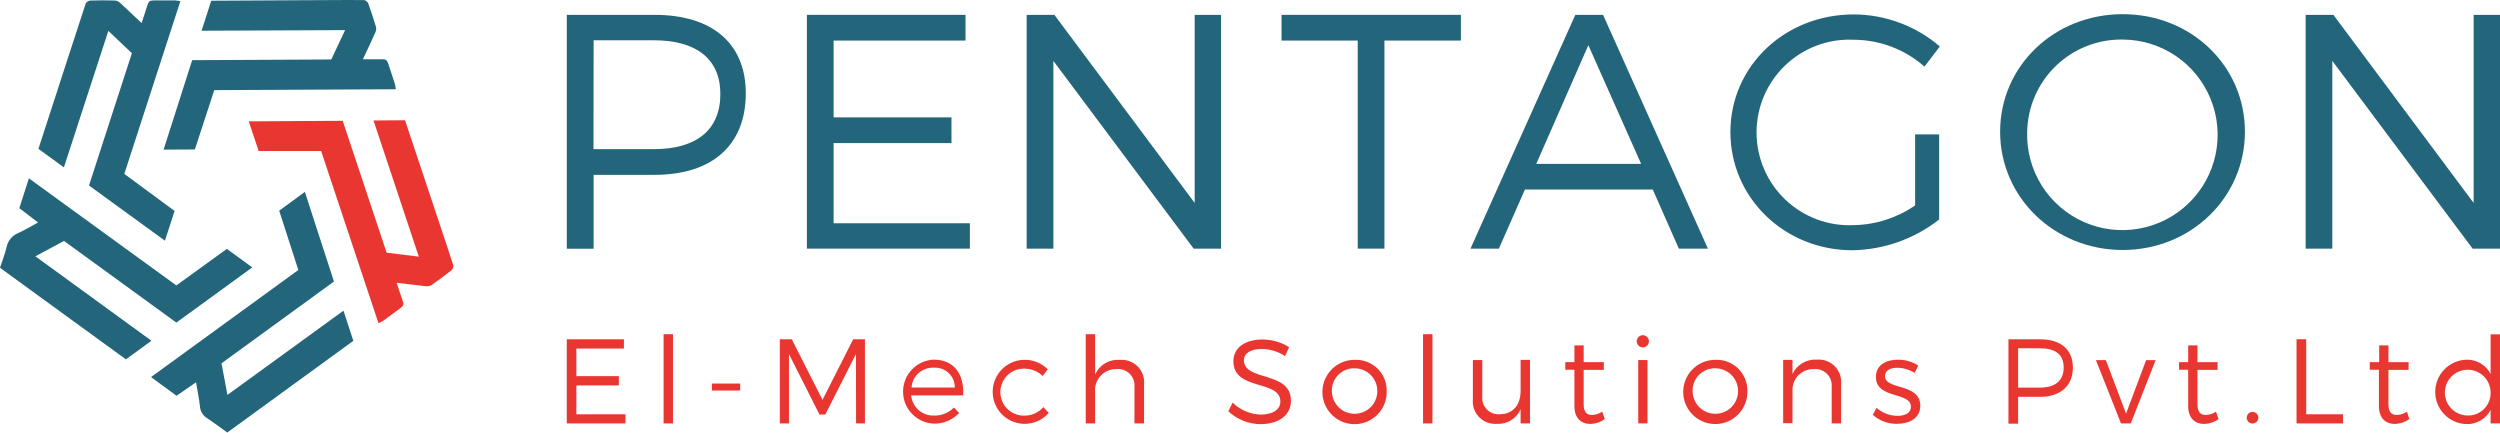 <svg width="289" height="50" viewBox="0 0 289 50" fill="none" xmlns="http://www.w3.org/2000/svg">
<path d="M34.489 31.212C33.749 28.918 33.027 26.668 32.276 24.357L35.238 22.18C36.382 25.699 37.485 29.091 38.606 32.543L25.603 42.001C25.83 43.204 26.051 44.364 26.295 45.649L39.707 35.912C40.102 37.123 40.464 38.229 40.847 39.398L26.274 50C25.467 49.42 24.723 48.855 23.946 48.34C23.71 48.201 23.511 48.007 23.367 47.774C23.222 47.541 23.136 47.277 23.116 47.003C23.02 46.103 22.832 45.214 22.661 44.19L20.407 45.753L17.459 43.589L34.493 31.206" fill="#23667B"/>
<path d="M0 30.956C0.279 30.091 0.588 29.321 0.774 28.52C0.85 28.163 1.013 27.829 1.251 27.552C1.488 27.274 1.791 27.06 2.133 26.93C2.87 26.596 3.563 26.17 4.398 25.716L2.235 24.065L3.342 20.616L20.385 32.995L26.226 28.771L29.163 30.911L20.385 37.292L7.398 27.852L4.093 29.63L17.504 39.389L14.556 41.544L0 30.956Z" fill="#23667B"/>
<path d="M10.287 21.444C11.941 16.342 13.583 11.275 15.247 6.151L12.525 3.569C10.802 8.871 9.116 14.064 7.386 19.35L4.442 17.208C5.824 12.982 9.594 1.297 9.906 0.41C9.958 0.317 10.031 0.237 10.119 0.177C10.207 0.117 10.308 0.078 10.414 0.064C11.383 0.029 12.361 0.032 13.319 0.062C13.543 0.094 13.75 0.198 13.91 0.358C14.723 1.098 15.517 1.873 16.374 2.669C16.59 1.988 16.806 1.371 16.997 0.748C17.187 0.125 17.269 0.047 17.881 0.045C18.664 0.045 19.447 0.045 20.23 0.045C20.439 0.063 20.645 0.096 20.849 0.142C18.684 6.815 16.54 13.415 14.371 20.103L20.183 24.385L19.067 27.825L10.287 21.444Z" fill="#23667B"/>
<path d="M22.223 6.956L38.295 6.874L39.894 3.481L23.305 3.552C23.683 2.38 24.04 1.282 24.417 0.084C28.868 0.062 41.14 -0.018 42.072 0.004C42.178 0.023 42.277 0.068 42.362 0.133C42.447 0.198 42.515 0.283 42.561 0.38C42.895 1.288 43.199 2.206 43.472 3.135C43.512 3.356 43.478 3.584 43.376 3.784C42.929 4.79 42.453 5.783 41.955 6.848C42.671 6.848 43.322 6.865 43.974 6.848C44.625 6.83 44.724 6.887 44.919 7.469C45.165 8.211 45.414 8.953 45.65 9.702C45.698 9.905 45.733 10.111 45.754 10.318L24.771 10.418L22.526 17.277L18.912 17.299L22.215 6.956" fill="#23667B"/>
<path d="M39.616 13.964L44.695 29.21L48.415 29.671C46.657 24.381 44.935 19.205 43.178 13.927L46.819 13.901C48.227 18.127 52.127 29.766 52.398 30.658C52.412 30.764 52.4 30.872 52.365 30.973C52.329 31.075 52.27 31.166 52.192 31.24C51.435 31.841 50.654 32.417 49.86 32.971C49.661 33.077 49.434 33.116 49.211 33.083C48.117 32.968 47.024 32.828 45.856 32.687C46.073 33.367 46.267 33.986 46.494 34.602C46.721 35.219 46.691 35.329 46.2 35.684C45.571 36.151 44.943 36.619 44.307 37.078C44.129 37.184 43.944 37.281 43.754 37.365C41.536 30.714 39.343 24.132 37.122 17.459H29.901C29.529 16.34 29.163 15.245 28.757 14.029L39.616 13.964Z" fill="#E93631"/>
<path d="M75.668 1.716C82.35 1.716 86.214 5.038 86.214 10.789C86.214 16.774 82.334 20.213 75.668 20.213H68.623V28.751H65.519V1.716H75.668ZM68.607 17.24H75.591C80.448 17.24 83.273 15.074 83.273 10.867C83.273 6.776 80.448 4.657 75.591 4.657H68.623L68.607 17.24Z" fill="#23667B"/>
<path d="M96.365 4.688V13.568H109.991V16.541H96.365V25.809H112.118V28.743H93.277V1.716H111.613V4.688H96.365Z" fill="#23667B"/>
<path d="M137.987 28.743L121.77 7.04V28.743H118.681V1.716H121.886L138.104 23.457V1.716H141.153V28.743H137.987Z" fill="#23667B"/>
<path d="M160.04 4.688V28.743H156.952V4.688H148.145V1.716H168.879V4.688H160.04Z" fill="#23667B"/>
<path d="M176.281 21.913L173.271 28.743H169.988L182.109 1.716H185.314L197.435 28.743H194.075L191.064 21.913H176.281ZM183.614 5.224L177.593 18.94H189.714L183.614 5.224Z" fill="#23667B"/>
<path d="M224.166 15.539V25.374C221.297 27.623 217.77 28.872 214.125 28.929C206.288 28.929 200.033 22.867 200.033 15.26C200.033 7.653 206.326 1.668 214.28 1.668C217.936 1.675 221.47 2.988 224.244 5.371L222.467 7.699C220.205 5.704 217.295 4.601 214.28 4.595C212.831 4.527 211.384 4.754 210.025 5.262C208.667 5.77 207.425 6.549 206.376 7.55C205.327 8.552 204.492 9.756 203.921 11.09C203.351 12.424 203.057 13.859 203.057 15.31C203.057 16.761 203.351 18.197 203.921 19.53C204.492 20.864 205.327 22.068 206.376 23.07C207.425 24.072 208.667 24.85 210.025 25.358C211.384 25.866 212.831 26.093 214.28 26.026C216.823 25.984 219.296 25.189 221.388 23.744V15.539H224.166Z" fill="#23667B"/>
<path d="M259.514 15.229C259.514 22.836 253.26 28.898 245.384 28.898C237.508 28.898 231.214 22.836 231.214 15.229C231.214 7.622 237.469 1.638 245.384 1.638C253.299 1.638 259.514 7.622 259.514 15.229ZM234.342 15.229C234.271 17.42 234.855 19.582 236.019 21.439C237.184 23.296 238.876 24.764 240.879 25.653C242.881 26.543 245.104 26.814 247.262 26.433C249.42 26.052 251.415 25.035 252.992 23.513C254.569 21.991 255.657 20.032 256.115 17.889C256.573 15.745 256.381 13.513 255.564 11.479C254.747 9.445 253.342 7.702 251.528 6.471C249.714 5.24 247.575 4.579 245.384 4.572C242.508 4.524 239.73 5.619 237.66 7.617C235.59 9.615 234.397 12.352 234.342 15.229Z" fill="#23667B"/>
<path d="M285.834 28.743L269.616 7.04V28.743H266.536V1.716H269.74L285.951 23.457V1.716H289V28.743H285.834Z" fill="#23667B"/>
<path d="M66.628 40.293V43.483H71.54V44.554H66.628V47.892H72.301V48.948H65.519V39.222H72.122V40.293H66.628Z" fill="#E93631"/>
<path d="M77.796 38.632H76.71V48.947H77.796V38.632Z" fill="#E93631"/>
<path d="M85.563 44.337H82.296V45.145H85.563V44.337Z" fill="#E93631"/>
<path d="M98.963 48.948L98.948 40.929L95.401 47.923H94.734L91.203 40.929V48.948H90.148V39.222H91.529L95.083 46.223L98.629 39.222H99.987V48.948H98.963Z" fill="#E93631"/>
<path d="M111.302 45.711H105.326C105.386 46.365 105.694 46.972 106.188 47.405C106.682 47.839 107.324 48.066 107.98 48.039C108.407 48.05 108.831 47.973 109.226 47.813C109.621 47.652 109.979 47.413 110.277 47.108L110.875 47.744C110.498 48.146 110.041 48.464 109.532 48.675C109.024 48.886 108.476 48.987 107.926 48.971C106.975 48.927 106.077 48.518 105.419 47.829C104.761 47.141 104.394 46.225 104.394 45.272C104.394 44.319 104.761 43.403 105.419 42.715C106.077 42.026 106.975 41.617 107.926 41.573C110.254 41.573 111.457 43.203 111.348 45.687M110.378 44.795C110.38 44.479 110.317 44.167 110.192 43.877C110.067 43.588 109.884 43.327 109.654 43.112C109.423 42.897 109.151 42.732 108.853 42.627C108.556 42.523 108.24 42.481 107.926 42.505C107.286 42.479 106.662 42.704 106.185 43.131C105.708 43.559 105.417 44.156 105.373 44.795H110.378Z" fill="#E93631"/>
<path d="M121.133 42.683L120.535 43.46C119.946 42.904 119.164 42.6 118.355 42.614C117.634 42.614 116.944 42.9 116.434 43.409C115.925 43.919 115.639 44.61 115.639 45.33C115.639 46.051 115.925 46.742 116.434 47.251C116.944 47.761 117.634 48.047 118.355 48.047C118.781 48.061 119.204 47.979 119.595 47.809C119.985 47.638 120.333 47.383 120.613 47.061L121.234 47.729C120.87 48.149 120.415 48.481 119.904 48.7C119.394 48.919 118.84 49.02 118.285 48.994C117.334 48.95 116.436 48.542 115.778 47.853C115.12 47.164 114.753 46.248 114.753 45.295C114.753 44.343 115.12 43.427 115.778 42.738C116.436 42.049 117.334 41.64 118.285 41.597C118.806 41.57 119.326 41.653 119.812 41.84C120.299 42.027 120.741 42.315 121.109 42.683" fill="#E93631"/>
<path d="M132.253 44.43V48.947H131.144V44.725C131.169 44.447 131.133 44.167 131.037 43.905C130.942 43.643 130.79 43.405 130.592 43.208C130.394 43.012 130.155 42.861 129.892 42.768C129.63 42.675 129.35 42.64 129.072 42.668C128.726 42.659 128.383 42.724 128.065 42.859C127.746 42.994 127.46 43.196 127.226 43.45C126.992 43.704 126.814 44.005 126.706 44.334C126.597 44.662 126.56 45.01 126.597 45.353V48.947H125.51V38.632H126.597V43.289C126.839 42.748 127.243 42.295 127.753 41.993C128.263 41.692 128.854 41.556 129.444 41.604C129.823 41.571 130.204 41.621 130.562 41.751C130.919 41.882 131.243 42.089 131.511 42.359C131.779 42.628 131.984 42.954 132.113 43.312C132.241 43.669 132.289 44.051 132.253 44.43Z" fill="#E93631"/>
<path d="M149.027 40.122L148.554 41.162C147.755 40.639 146.824 40.354 145.869 40.339C144.62 40.339 143.797 40.813 143.797 41.636C143.797 44.135 149.276 42.831 149.229 46.363C149.229 47.993 147.801 49.033 145.714 49.033C144.33 49.019 143.001 48.487 141.989 47.542L142.494 46.541C143.36 47.393 144.515 47.887 145.729 47.923C147.134 47.923 148.011 47.348 148.011 46.417C148.011 43.855 142.579 45.221 142.579 41.76C142.579 40.207 143.929 39.245 145.939 39.245C147.039 39.245 148.116 39.56 149.043 40.153" fill="#E93631"/>
<path d="M160.304 45.284C160.31 46.02 160.097 46.742 159.693 47.358C159.288 47.973 158.71 48.455 158.031 48.741C157.352 49.027 156.604 49.105 155.881 48.965C155.158 48.825 154.493 48.474 153.97 47.955C153.447 47.436 153.09 46.774 152.944 46.052C152.798 45.33 152.87 44.58 153.15 43.899C153.43 43.218 153.907 42.635 154.519 42.225C155.131 41.816 155.85 41.597 156.587 41.597C157.078 41.574 157.569 41.653 158.029 41.83C158.488 42.007 158.906 42.277 159.255 42.624C159.604 42.97 159.878 43.386 160.059 43.843C160.239 44.301 160.323 44.792 160.304 45.284ZM153.964 45.284C153.979 45.801 154.147 46.302 154.445 46.725C154.744 47.147 155.16 47.472 155.642 47.659C156.125 47.846 156.651 47.887 157.157 47.776C157.662 47.666 158.123 47.408 158.483 47.037C158.843 46.665 159.085 46.196 159.18 45.687C159.274 45.178 159.217 44.653 159.014 44.177C158.812 43.7 158.474 43.294 158.042 43.01C157.61 42.725 157.104 42.573 156.587 42.575C156.233 42.567 155.881 42.632 155.554 42.766C155.226 42.901 154.93 43.102 154.684 43.356C154.437 43.61 154.246 43.913 154.123 44.245C153.999 44.576 153.945 44.93 153.964 45.284Z" fill="#E93631"/>
<path d="M165.591 38.632H164.505V48.947H165.591V38.632Z" fill="#E93631"/>
<path d="M176.869 48.948H175.782V47.295C175.555 47.833 175.165 48.286 174.666 48.591C174.168 48.896 173.587 49.037 173.004 48.995C172.629 49.019 172.252 48.962 171.901 48.825C171.551 48.69 171.234 48.478 170.973 48.207C170.712 47.936 170.513 47.611 170.391 47.255C170.269 46.899 170.226 46.52 170.265 46.146V41.62H171.351V45.851C171.327 46.123 171.362 46.398 171.455 46.656C171.547 46.913 171.696 47.147 171.889 47.341C172.082 47.535 172.315 47.684 172.572 47.778C172.83 47.872 173.104 47.908 173.377 47.885C174.929 47.885 175.782 46.759 175.782 45.199V41.597H176.869V48.948Z" fill="#E93631"/>
<path d="M185.517 48.45C185.032 48.794 184.458 48.988 183.864 49.009C182.794 49.009 182.002 48.365 182.002 46.921V42.738H180.947V41.861H182.002V39.928H183.073V41.861H185.401V42.753H183.073V46.743C183.073 47.636 183.422 47.969 184.043 47.969C184.461 47.954 184.867 47.823 185.215 47.589L185.517 48.45Z" fill="#E93631"/>
<path d="M190.613 39.524C190.599 39.66 190.547 39.789 190.461 39.896C190.376 40.002 190.262 40.082 190.132 40.125C190.002 40.168 189.863 40.172 189.731 40.138C189.599 40.103 189.48 40.031 189.388 39.93C189.296 39.829 189.235 39.703 189.213 39.569C189.191 39.434 189.209 39.295 189.264 39.17C189.319 39.045 189.409 38.939 189.523 38.864C189.637 38.789 189.77 38.749 189.907 38.748C190.005 38.749 190.103 38.77 190.193 38.81C190.283 38.85 190.363 38.909 190.43 38.981C190.496 39.054 190.547 39.14 190.578 39.234C190.61 39.327 190.621 39.426 190.613 39.524ZM189.379 41.62H190.45V48.947H189.379V41.62Z" fill="#E93631"/>
<path d="M201.997 45.284C202.001 46.019 201.788 46.738 201.383 47.351C200.978 47.965 200.401 48.444 199.723 48.728C199.046 49.013 198.299 49.089 197.578 48.949C196.857 48.808 196.194 48.457 195.673 47.939C195.152 47.421 194.797 46.76 194.652 46.039C194.507 45.319 194.579 44.572 194.859 43.893C195.139 43.213 195.614 42.632 196.225 42.224C196.835 41.815 197.553 41.597 198.288 41.597C198.779 41.574 199.27 41.653 199.728 41.83C200.187 42.007 200.604 42.277 200.953 42.624C201.302 42.971 201.575 43.386 201.755 43.844C201.934 44.302 202.017 44.792 201.997 45.284ZM195.665 45.284C195.68 45.801 195.848 46.302 196.146 46.725C196.445 47.147 196.861 47.472 197.343 47.659C197.825 47.846 198.352 47.887 198.857 47.776C199.363 47.666 199.824 47.408 200.184 47.037C200.544 46.665 200.786 46.196 200.881 45.687C200.975 45.178 200.918 44.653 200.715 44.177C200.513 43.7 200.175 43.294 199.743 43.01C199.311 42.725 198.805 42.573 198.288 42.575C197.934 42.567 197.582 42.632 197.255 42.766C196.927 42.901 196.631 43.102 196.385 43.356C196.138 43.61 195.947 43.913 195.823 44.245C195.7 44.576 195.646 44.93 195.665 45.284Z" fill="#E93631"/>
<path d="M212.829 44.431V48.948H211.743V44.726C211.768 44.448 211.732 44.168 211.637 43.906C211.541 43.644 211.389 43.406 211.191 43.209C210.993 43.013 210.755 42.862 210.492 42.769C210.229 42.675 209.949 42.641 209.671 42.669C209.356 42.658 209.043 42.711 208.748 42.822C208.454 42.934 208.184 43.103 207.956 43.32C207.727 43.536 207.543 43.796 207.416 44.084C207.288 44.372 207.218 44.682 207.211 44.997V48.925H206.133V41.597H207.211V43.227C207.463 42.698 207.869 42.257 208.376 41.962C208.883 41.666 209.467 41.532 210.051 41.574C210.43 41.545 210.81 41.599 211.165 41.733C211.52 41.867 211.841 42.077 212.106 42.349C212.371 42.62 212.573 42.947 212.698 43.305C212.823 43.664 212.868 44.045 212.829 44.423" fill="#E93631"/>
<path d="M221.753 42.249L221.334 43.111C220.739 42.735 220.052 42.528 219.348 42.513C218.525 42.513 217.905 42.808 217.905 43.483C217.905 45.113 221.986 44.259 221.986 46.906C221.986 48.35 220.714 48.994 219.309 48.994C218.276 49.014 217.274 48.646 216.5 47.962L216.919 47.147C217.59 47.739 218.453 48.067 219.348 48.071C220.209 48.071 220.9 47.752 220.9 47.03C220.946 45.268 216.841 46.169 216.857 43.569C216.857 42.164 218.067 41.581 219.402 41.581C220.227 41.572 221.036 41.804 221.73 42.249" fill="#E93631"/>
<path d="M235.831 39.222C238.236 39.222 239.625 40.417 239.625 42.49C239.625 44.562 238.236 45.874 235.831 45.874H233.293V48.979H232.176V39.222H235.831ZM233.293 44.81H235.792C237.546 44.81 238.562 44.034 238.562 42.482C238.562 40.929 237.546 40.262 235.792 40.262H233.293V44.81Z" fill="#E93631"/>
<path d="M245.19 48.948L242.288 41.628H243.437L245.772 47.822L248.092 41.628H249.194L246.315 48.948H245.19Z" fill="#E93631"/>
<path d="M256.47 48.45C255.985 48.794 255.411 48.989 254.817 49.009C253.746 49.009 252.955 48.365 252.955 46.921V42.738H251.899V41.861H252.955V39.928H254.026V41.861H256.354V42.753H254.026V46.743C254.026 47.636 254.375 47.969 255.003 47.969C255.419 47.953 255.822 47.821 256.167 47.589L256.47 48.45Z" fill="#E93631"/>
<path d="M261.067 48.342C261.056 48.473 261.008 48.598 260.927 48.702C260.846 48.806 260.737 48.884 260.613 48.926C260.488 48.969 260.354 48.974 260.227 48.942C260.1 48.91 259.984 48.84 259.896 48.743C259.807 48.647 259.749 48.526 259.727 48.396C259.706 48.266 259.724 48.133 259.777 48.013C259.831 47.893 259.918 47.791 260.029 47.72C260.139 47.649 260.268 47.611 260.399 47.612C260.492 47.614 260.583 47.635 260.667 47.673C260.751 47.711 260.827 47.766 260.889 47.834C260.952 47.903 261 47.983 261.03 48.07C261.061 48.157 261.073 48.25 261.067 48.342Z" fill="#E93631"/>
<path d="M270.857 47.892V48.948H265.479V39.215H266.597V47.892H270.857Z" fill="#E93631"/>
<path d="M278.517 48.45C278.032 48.794 277.457 48.988 276.864 49.009C275.793 49.009 275.002 48.365 275.002 46.921V42.738H273.946V41.861H275.033V39.928H276.103V41.861H278.431V42.753H276.103V46.743C276.103 47.636 276.453 47.969 277.081 47.969C277.497 47.953 277.9 47.821 278.245 47.589L278.517 48.45Z" fill="#E93631"/>
<path d="M289 48.948H287.913V47.395C287.643 47.91 287.231 48.336 286.726 48.625C286.222 48.914 285.646 49.053 285.065 49.026C284.108 48.982 283.204 48.571 282.542 47.877C281.88 47.184 281.511 46.262 281.511 45.304C281.511 44.345 281.88 43.423 282.542 42.73C283.204 42.037 284.108 41.625 285.065 41.582C285.648 41.556 286.225 41.697 286.729 41.989C287.234 42.28 287.645 42.71 287.913 43.227V38.648H289V48.948ZM287.913 45.307C287.898 44.787 287.73 44.283 287.43 43.858C287.129 43.433 286.71 43.106 286.225 42.917C285.74 42.729 285.21 42.688 284.702 42.8C284.194 42.911 283.73 43.17 283.368 43.544C283.006 43.917 282.762 44.39 282.667 44.901C282.572 45.413 282.63 45.941 282.833 46.42C283.037 46.9 283.377 47.308 283.811 47.594C284.245 47.881 284.755 48.033 285.275 48.032C285.631 48.039 285.984 47.972 286.313 47.837C286.642 47.701 286.939 47.499 287.187 47.244C287.434 46.988 287.626 46.684 287.751 46.351C287.876 46.018 287.931 45.663 287.913 45.307Z" fill="#E93631"/>
</svg>

